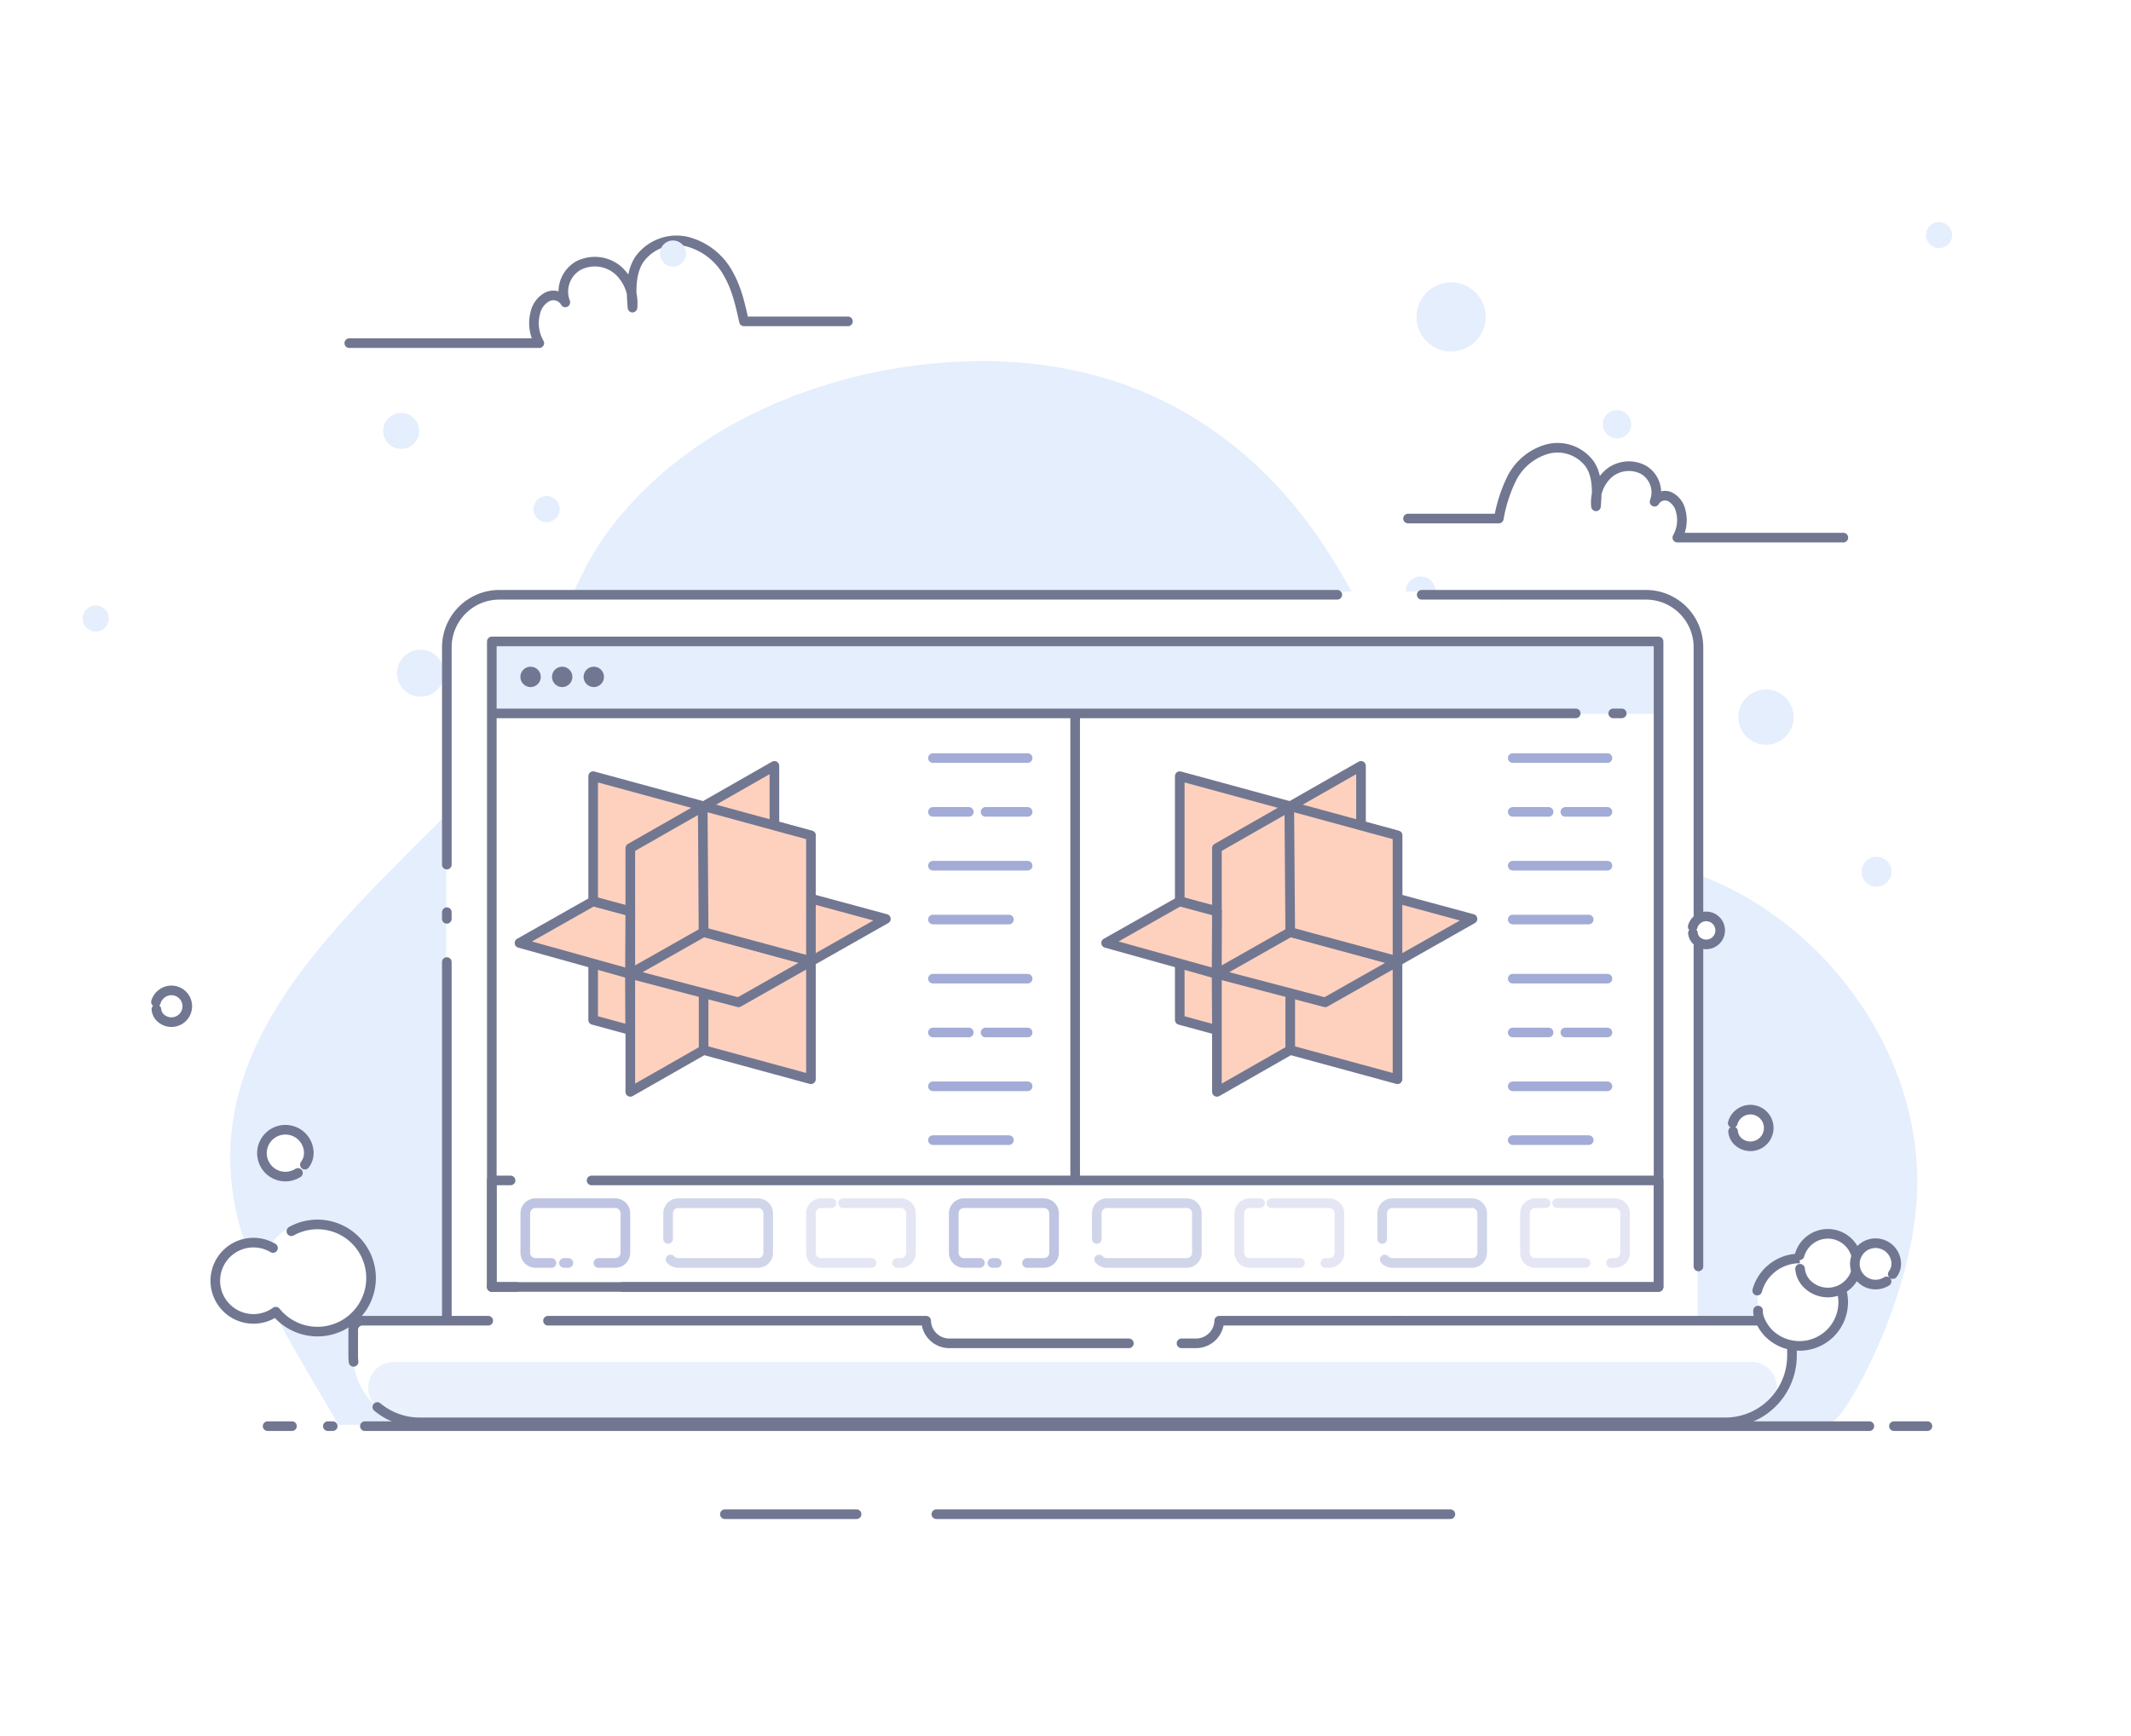 <svg xmlns="http://www.w3.org/2000/svg" viewBox="0 0 443 361"><defs><style>.cls-1,.cls-10{fill:#fff;}.cls-2,.cls-5{fill:#e5eefd;}.cls-12,.cls-13,.cls-14,.cls-3,.cls-9{fill:none;}.cls-10,.cls-11,.cls-3,.cls-5{stroke:#717791;}.cls-10,.cls-11,.cls-12,.cls-13,.cls-14,.cls-3,.cls-5,.cls-9{stroke-linecap:round;stroke-linejoin:round;stroke-width:2px;}.cls-4{fill:#d0def4;}.cls-6{fill:#93b9f4;}.cls-7{fill:#eaf1fd;}.cls-8{fill:#717791;}.cls-12,.cls-13,.cls-14,.cls-9{stroke:#a3acd6;}.cls-11{fill:#fdd1be;}.cls-12{opacity:0.7;}.cls-13{opacity:0.5;}.cls-14{opacity:0.3;}</style></defs><g id="Layer_2" data-name="Layer 2"><g id="dicom_viewer" data-name="dicom viewer"><g id="mpr"><rect class="cls-1" width="443" height="361"/><path class="cls-2" d="M398.3,251.37c-2,20.66-13.74,41.37-16.75,43.78s-8.46,1.09-12.23,1.09h-299l-.17-.31c-7.42-13-15.86-25.59-20.07-40.13C38.34,215.33,75.71,188,99.87,162.05c13.83-14.83,14.88-36.19,26.85-52,16.39-21.68,44.1-33,70.55-34.74,30.41-2,56.26,8.92,74.74,33.56,15.19,20.27,23.85,51.64,47.73,63.83,8.56,4.37,18.49,4.91,27.76,7.4C377.76,188.19,401.42,219.52,398.3,251.37Z"/><path class="cls-3" d="M176.27,66.82H154.66c-.74-3.35-1.49-6.75-3.17-9.73a13.65,13.65,0,0,0-8.6-6.84,9.53,9.53,0,0,0-10,3.71c-1.85,2.87-1.69,6.56-1.41,10a9.22,9.22,0,0,0-3.1-7.86,7.44,7.44,0,0,0-8.23-.82,6.24,6.24,0,0,0-2.63,7.59,2.85,2.85,0,0,0-3.74-1.15,5,5,0,0,0-2.51,3.39,8.34,8.34,0,0,0,.84,6.24H72.61"/><path class="cls-3" d="M292.71,107.82h18.87a30.5,30.5,0,0,1,2.76-8.49,11.93,11.93,0,0,1,7.51-6,8.31,8.31,0,0,1,8.69,3.24c1.62,2.51,1.48,5.73,1.24,8.71a8,8,0,0,1,2.7-6.87,6.49,6.49,0,0,1,7.18-.72,5.45,5.45,0,0,1,2.3,6.63,2.48,2.48,0,0,1,3.26-1,4.38,4.38,0,0,1,2.19,3,7.33,7.33,0,0,1-.72,5.46H383.2"/><path class="cls-4" d="M90.07,296.61H89a15.52,15.52,0,0,1-15.52-15.52V276H93.81V161a9.82,9.82,0,0,1,9.82-9.82h14.72L152,252,121.4,284.89Z"/><line class="cls-5" x1="393.72" y1="296.53" x2="400.68" y2="296.53"/><line class="cls-5" x1="75.85" y1="296.53" x2="388.61" y2="296.53"/><line class="cls-5" x1="68.15" y1="296.53" x2="69.17" y2="296.53"/><line class="cls-5" x1="55.63" y1="296.53" x2="60.7" y2="296.53"/><line class="cls-5" x1="194.65" y1="314.84" x2="301.51" y2="314.84"/><line class="cls-5" x1="150.69" y1="314.84" x2="178.07" y2="314.84"/><circle class="cls-2" cx="83.39" cy="89.6" r="3.74"/><circle class="cls-2" cx="301.66" cy="65.89" r="7.19"/><circle class="cls-2" cx="367.12" cy="149.11" r="5.75"/><circle class="cls-2" cx="87.42" cy="139.98" r="4.89"/><circle class="cls-2" cx="295.35" cy="122.98" r="3.11"/><circle class="cls-2" cx="390.1" cy="181.25" r="3.11"/><circle class="cls-2" cx="336.15" cy="88.21" r="2.95"/><circle class="cls-2" cx="403.1" cy="48.88" r="2.72"/><circle class="cls-2" cx="113.63" cy="105.85" r="2.72"/><circle class="cls-2" cx="139.9" cy="52.72" r="2.72"/><circle class="cls-2" cx="19.9" cy="128.6" r="2.72"/><path class="cls-1" d="M295.42,123H342a10.92,10.92,0,0,1,10.92,10.93V283.46H92.75V133.91A10.92,10.92,0,0,1,103.67,123H295.42Z"/><path class="cls-3" d="M295.55,123.67h46.61a10.92,10.92,0,0,1,10.92,10.92V263.32"/><path class="cls-3" d="M92.89,179.77V134.59a10.92,10.92,0,0,1,10.92-10.92H278"/><path class="cls-6" d="M312.37,123.54c-.08,1.08-.13,2.15-.18,3.23"/><polyline class="cls-3" points="353.08 280.76 353.08 284.15 92.89 284.15 92.89 200.03"/><line class="cls-3" x1="92.89" y1="191.05" x2="92.89" y2="189.66"/><line class="cls-5" x1="290.11" y1="274.61" x2="291.12" y2="274.61"/><path class="cls-1" d="M372.53,274.61v7.31a10.3,10.3,0,0,1-.06,1.24,13.84,13.84,0,0,1-13.78,12.6H87.28a13.83,13.83,0,0,1-13.78-12.6,10.31,10.31,0,0,1-.07-1.24v-7.31h119.1a4.82,4.82,0,0,0,4.84,4.7H248.6a4.83,4.83,0,0,0,4.84-4.7Z"/><path class="cls-7" d="M364.06,283.16a5.35,5.35,0,0,1,3.46,9.42,13.79,13.79,0,0,1-8.83,3.18H87.28a13.75,13.75,0,0,1-8.84-3.19,5.34,5.34,0,0,1,3.46-9.41Z"/><path class="cls-3" d="M73.5,283.16a10.31,10.31,0,0,1-.07-1.24V276.5a1.89,1.89,0,0,1,1.89-1.89h26.17"/><path class="cls-3" d="M245.62,279.31h3a4.83,4.83,0,0,0,4.84-4.7H370.52a2,2,0,0,1,2,2v5.29a10.3,10.3,0,0,1-.06,1.24,13.84,13.84,0,0,1-13.78,12.6H87.28a13.75,13.75,0,0,1-8.84-3.19"/><path class="cls-3" d="M113.92,274.61h78.61a4.82,4.82,0,0,0,4.84,4.7h37.3"/><rect class="cls-2" x="102.24" y="133.37" width="242.54" height="15.06"/><line class="cls-5" x1="335.36" y1="148.33" x2="337.13" y2="148.33"/><line class="cls-5" x1="103.06" y1="148.33" x2="327.57" y2="148.33"/><circle class="cls-8" cx="110.3" cy="140.74" r="2.12"/><circle class="cls-8" cx="116.87" cy="140.74" r="2.12"/><circle class="cls-8" cx="123.44" cy="140.74" r="2.12"/><polyline class="cls-3" points="129.38 267.59 344.79 267.59 344.79 133.37 102.24 133.37 102.24 267.59"/><line class="cls-5" x1="102.24" y1="267.59" x2="107.35" y2="267.59"/><line class="cls-3" x1="223.51" y1="148.42" x2="223.51" y2="244.64"/><line class="cls-9" x1="193.94" y1="157.62" x2="213.63" y2="157.62"/><line class="cls-9" x1="204.88" y1="168.81" x2="213.63" y2="168.81"/><line class="cls-9" x1="193.94" y1="168.81" x2="201.4" y2="168.81"/><line class="cls-9" x1="193.94" y1="180" x2="213.63" y2="180"/><line class="cls-9" x1="193.94" y1="191.19" x2="209.74" y2="191.19"/><line class="cls-9" x1="193.94" y1="203.49" x2="213.63" y2="203.49"/><line class="cls-9" x1="204.88" y1="214.68" x2="213.63" y2="214.68"/><line class="cls-9" x1="193.94" y1="214.68" x2="201.4" y2="214.68"/><line class="cls-9" x1="193.94" y1="225.87" x2="213.63" y2="225.87"/><line class="cls-9" x1="193.94" y1="237.06" x2="209.74" y2="237.06"/><line class="cls-9" x1="314.47" y1="157.62" x2="334.16" y2="157.62"/><line class="cls-9" x1="325.41" y1="168.81" x2="334.16" y2="168.81"/><line class="cls-9" x1="314.47" y1="168.81" x2="321.93" y2="168.81"/><line class="cls-9" x1="314.47" y1="180" x2="334.16" y2="180"/><line class="cls-9" x1="314.47" y1="191.19" x2="330.27" y2="191.19"/><line class="cls-9" x1="314.47" y1="203.49" x2="334.16" y2="203.49"/><line class="cls-9" x1="325.41" y1="214.68" x2="334.16" y2="214.68"/><line class="cls-9" x1="314.47" y1="214.68" x2="321.93" y2="214.68"/><line class="cls-9" x1="314.47" y1="225.87" x2="334.16" y2="225.87"/><line class="cls-9" x1="314.47" y1="237.06" x2="330.27" y2="237.06"/><path class="cls-1" d="M76.21,268a11.15,11.15,0,0,1-19.43,4.1,7.95,7.95,0,1,1-2.55-14.12,8.31,8.31,0,0,1,2,.84,11.15,11.15,0,0,1,20,9.18Z"/><path class="cls-3" d="M60.57,256a11.14,11.14,0,1,1-3.24,16.73,7.93,7.93,0,1,1-.58-13.24"/><path class="cls-10" d="M365.3,268.35A9,9,0,0,1,368,264a9.09,9.09,0,1,1-.31,13.22c-.73-.72-2.32-2.86-2.22-4.72"/><path class="cls-10" d="M374.1,261a6,6,0,0,1,1.8-2.89,6.1,6.1,0,1,1-.21,8.87,5.07,5.07,0,0,1-1.49-3.17"/><path class="cls-10" d="M360.21,233.51a3.81,3.81,0,1,1,1,3.74,3.21,3.21,0,0,1-.93-2"/><path class="cls-10" d="M32.42,208.34a3.35,3.35,0,0,1,1-1.56,3.3,3.3,0,1,1-.11,4.79,2.73,2.73,0,0,1-.8-1.71"/><path class="cls-10" d="M351.89,192.67a3,3,0,0,1,.85-1.38,2.91,2.91,0,1,1-.1,4.23,2.44,2.44,0,0,1-.71-1.51"/><path class="cls-10" d="M392.19,266.43a4.3,4.3,0,1,1,2-3.88,3.54,3.54,0,0,1-.71,2.36"/><path class="cls-10" d="M61.94,243.88a4.87,4.87,0,1,1,2.25-4.39,4,4,0,0,1-.81,2.67"/><polygon class="cls-11" points="131.03 214.17 123.31 212.07 123.31 200.22 130.96 202.48 131.03 214.17"/><polyline class="cls-11" points="123.31 187.4 123.31 161.38 168.58 173.71 168.58 224.4 146.28 218.33"/><polyline class="cls-11" points="146.28 218.33 131.03 227.03 131.03 176.34 146.28 167.64 160.99 159.24 160.99 171.64"/><polygon class="cls-11" points="130.96 202.48 107.99 196.07 123.31 187.4 131.03 189.49 130.96 202.48"/><polyline class="cls-11" points="168.58 186.84 184.16 191.06 153.53 208.41 130.96 202.48 146.28 193.8"/><line class="cls-11" x1="131.03" y1="189.49" x2="123.31" y2="187.4"/><line class="cls-11" x1="168.58" y1="199.85" x2="146.27" y2="193.8"/><line class="cls-11" x1="146.27" y1="218.33" x2="146.27" y2="206.51"/><line class="cls-11" x1="146.27" y1="167.64" x2="146.27" y2="193.8"/><polygon class="cls-11" points="168.58 173.71 146.08 167.58 146.28 193.8 168.58 199.84 168.58 173.71"/><polygon class="cls-11" points="252.98 214.17 245.25 212.07 245.25 200.22 252.91 202.48 252.98 214.17"/><polyline class="cls-11" points="245.25 187.4 245.25 161.38 290.52 173.71 290.52 224.4 268.22 218.33"/><polyline class="cls-11" points="268.22 218.33 252.98 227.03 252.98 176.34 268.22 167.64 282.93 159.24 282.93 171.64"/><polygon class="cls-11" points="252.91 202.48 229.94 196.07 245.25 187.4 252.98 189.49 252.91 202.48"/><polyline class="cls-11" points="290.52 186.84 306.11 191.06 275.48 208.41 252.91 202.48 268.22 193.8"/><line class="cls-11" x1="252.98" y1="189.49" x2="245.25" y2="187.4"/><line class="cls-11" x1="290.52" y1="199.85" x2="268.22" y2="193.8"/><line class="cls-11" x1="268.22" y1="218.33" x2="268.22" y2="206.51"/><line class="cls-11" x1="268.22" y1="167.64" x2="268.22" y2="193.8"/><polygon class="cls-11" points="290.52 173.71 268.02 167.58 268.22 193.8 290.52 199.84 290.52 173.71"/><polyline class="cls-3" points="122.98 245.44 344.79 245.44 344.79 267.59 118.62 267.59 102.24 267.59 102.24 245.44 106.14 245.44"/><path class="cls-12" d="M114.63,262.6h-3.31a2.12,2.12,0,0,1-2.12-2.12v-8.19a2.12,2.12,0,0,1,2.12-2.12h16.56a2.12,2.12,0,0,1,2.13,2.12v8.19a2.12,2.12,0,0,1-2.13,2.12H124.4"/><line class="cls-12" x1="118.16" y1="262.6" x2="117.24" y2="262.6"/><path class="cls-13" d="M138.89,257.61v-5.32a2.12,2.12,0,0,1,2.12-2.12h16.56a2.12,2.12,0,0,1,2.13,2.12v8.19a2.12,2.12,0,0,1-2.13,2.12H141a2.09,2.09,0,0,1-1.59-.72"/><path class="cls-14" d="M175.26,250.17h12a2.12,2.12,0,0,1,2.12,2.12v8.19a2.12,2.12,0,0,1-2.12,2.12h-.78"/><path class="cls-14" d="M181.17,262.6H170.7a2.12,2.12,0,0,1-2.12-2.12v-8.19a2.12,2.12,0,0,1,2.12-2.12h2.17"/><path class="cls-12" d="M203.7,262.6h-3.31a2.12,2.12,0,0,1-2.12-2.12v-8.19a2.12,2.12,0,0,1,2.12-2.12H217a2.12,2.12,0,0,1,2.12,2.12v8.19A2.12,2.12,0,0,1,217,262.6h-3.49"/><line class="cls-12" x1="207.22" y1="262.6" x2="206.3" y2="262.6"/><path class="cls-13" d="M228,257.61v-5.32a2.12,2.12,0,0,1,2.13-2.12h16.56a2.12,2.12,0,0,1,2.12,2.12v8.19a2.12,2.12,0,0,1-2.12,2.12H230.08a2.06,2.06,0,0,1-1.59-.72"/><path class="cls-14" d="M264.32,250.17h12a2.12,2.12,0,0,1,2.12,2.12v8.19a2.12,2.12,0,0,1-2.12,2.12h-.78"/><path class="cls-14" d="M270.24,262.6H259.77a2.12,2.12,0,0,1-2.13-2.12v-8.19a2.12,2.12,0,0,1,2.13-2.12h2.17"/><path class="cls-13" d="M287.33,257.61v-5.32a2.12,2.12,0,0,1,2.12-2.12H306a2.12,2.12,0,0,1,2.12,2.12v8.19A2.12,2.12,0,0,1,306,262.6H289.45a2.09,2.09,0,0,1-1.59-.72"/><path class="cls-14" d="M323.7,250.17h12a2.12,2.12,0,0,1,2.13,2.12v8.19a2.12,2.12,0,0,1-2.13,2.12h-.77"/><path class="cls-14" d="M329.61,262.6H319.14a2.12,2.12,0,0,1-2.12-2.12v-8.19a2.12,2.12,0,0,1,2.12-2.12h2.18"/></g></g></g></svg>